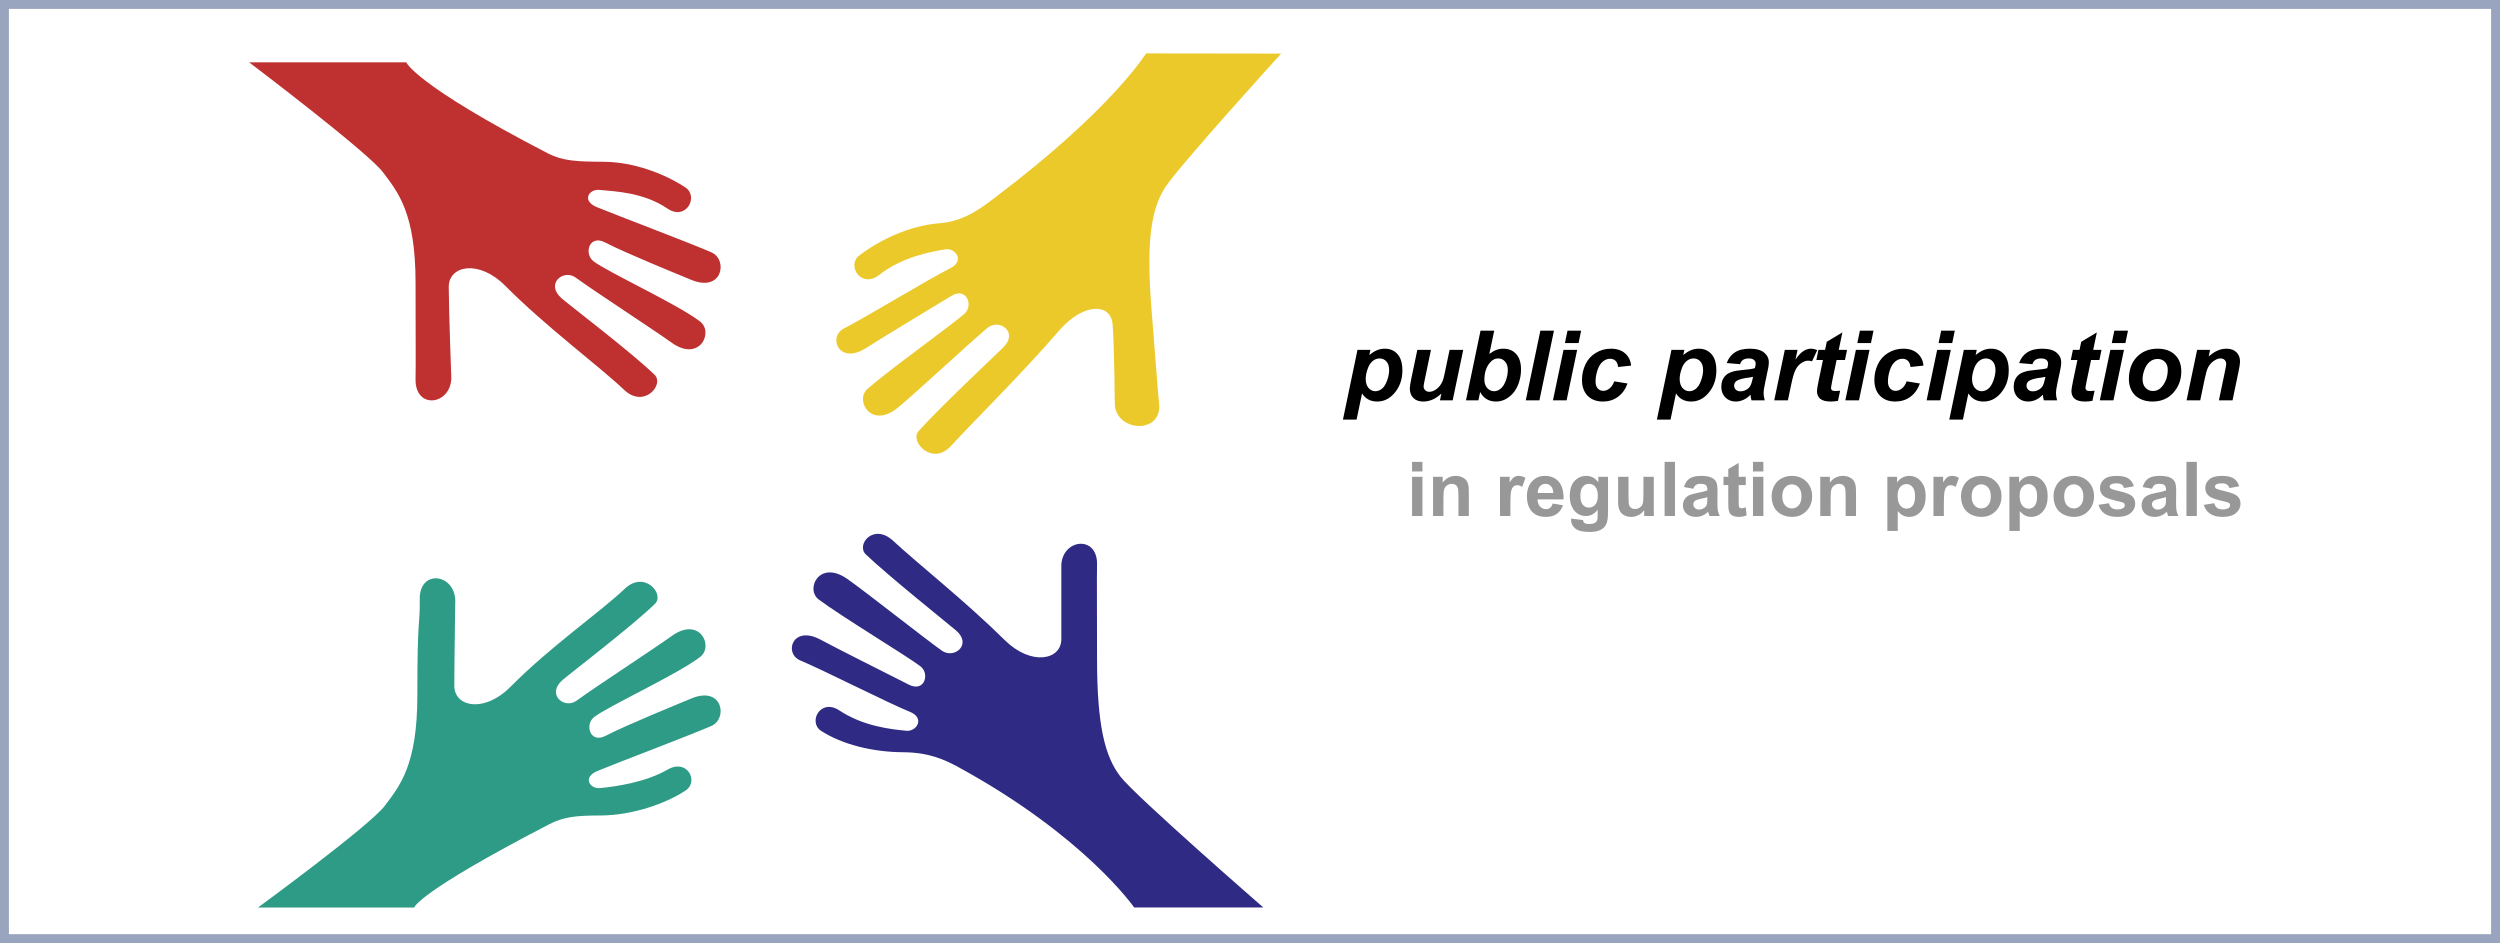 <svg width="281" height="106" viewBox="0 0 281 106" fill="none" xmlns="http://www.w3.org/2000/svg">
<rect x="0" y="0" width="281" height="106" fill="#808080" stroke="none"/>
<rect x="0.5" y="0.5" width="280" height="105" fill="white" stroke="#99A4BE"/>
<path d="M152.581 39.327H154.034L153.911 39.909C154.221 39.653 154.511 39.469 154.782 39.359C155.053 39.248 155.343 39.193 155.653 39.193C156.248 39.193 156.725 39.398 157.084 39.808C157.448 40.217 157.629 40.828 157.629 41.64C157.629 42.662 157.318 43.526 156.694 44.231C156.16 44.833 155.528 45.133 154.798 45.133C154.047 45.133 153.479 44.829 153.094 44.22L152.48 47.163H150.947L152.581 39.327ZM153.505 42.58C153.505 43.022 153.612 43.365 153.826 43.611C154.043 43.853 154.298 43.974 154.59 43.974C154.843 43.974 155.087 43.883 155.322 43.702C155.557 43.517 155.751 43.212 155.904 42.788C156.061 42.361 156.139 41.966 156.139 41.602C156.139 41.179 156.037 40.855 155.834 40.63C155.631 40.402 155.373 40.288 155.06 40.288C154.768 40.288 154.501 40.394 154.259 40.604C154.02 40.81 153.835 41.116 153.703 41.522C153.571 41.925 153.505 42.277 153.505 42.58ZM159.307 39.327H160.84L160.14 42.687C160.055 43.089 160.012 43.34 160.012 43.44C160.012 43.604 160.072 43.745 160.193 43.862C160.315 43.98 160.469 44.038 160.658 44.038C160.794 44.038 160.927 44.014 161.059 43.964C161.191 43.91 161.326 43.832 161.465 43.729C161.604 43.622 161.728 43.501 161.839 43.365C161.949 43.23 162.052 43.052 162.149 42.831C162.216 42.667 162.289 42.4 162.368 42.03L162.934 39.327H164.467L163.281 45H161.849L162.01 44.231C161.383 44.833 160.701 45.133 159.964 45.133C159.497 45.133 159.13 45 158.863 44.733C158.596 44.466 158.463 44.108 158.463 43.659C158.463 43.463 158.523 43.073 158.644 42.489L159.307 39.327ZM164.777 45L166.411 37.169H167.95L167.4 39.786C167.681 39.573 167.943 39.421 168.185 39.332C168.431 39.24 168.698 39.193 168.986 39.193C169.585 39.193 170.064 39.395 170.423 39.797C170.783 40.196 170.963 40.778 170.963 41.544C170.963 42.06 170.877 42.562 170.706 43.05C170.539 43.535 170.313 43.93 170.028 44.236C169.747 44.539 169.449 44.765 169.136 44.914C168.826 45.06 168.5 45.133 168.158 45.133C167.346 45.133 166.75 44.777 166.369 44.065L166.171 45H164.777ZM166.844 42.687C166.844 43.068 166.951 43.378 167.165 43.616C167.382 43.855 167.637 43.974 167.929 43.974C168.185 43.974 168.429 43.882 168.66 43.697C168.895 43.511 169.09 43.216 169.243 42.81C169.399 42.404 169.478 41.994 169.478 41.581C169.478 41.179 169.373 40.864 169.163 40.636C168.956 40.404 168.705 40.288 168.409 40.288C168.025 40.288 167.694 40.467 167.416 40.823C167.035 41.31 166.844 41.932 166.844 42.687ZM171.497 45L173.137 37.169H174.665L173.03 45H171.497ZM176.187 37.169H177.72L177.432 38.558H175.899L176.187 37.169ZM175.739 39.327H177.272L176.086 45H174.553L175.739 39.327ZM181.444 42.863L182.934 43.104C182.688 43.766 182.325 44.27 181.844 44.615C181.364 44.961 180.806 45.133 180.172 45.133C179.449 45.133 178.876 44.918 178.452 44.487C178.028 44.056 177.817 43.463 177.817 42.708C177.817 42.092 177.945 41.51 178.201 40.962C178.458 40.413 178.844 39.982 179.36 39.669C179.877 39.352 180.443 39.193 181.059 39.193C181.729 39.193 182.263 39.368 182.662 39.717C183.061 40.066 183.285 40.525 183.335 41.095L181.876 41.25C181.841 40.933 181.743 40.7 181.583 40.55C181.426 40.401 181.219 40.326 180.963 40.326C180.667 40.326 180.391 40.436 180.135 40.657C179.879 40.878 179.681 41.209 179.542 41.651C179.407 42.089 179.339 42.5 179.339 42.885C179.339 43.219 179.421 43.477 179.585 43.659C179.749 43.841 179.953 43.932 180.199 43.932C180.445 43.932 180.682 43.843 180.909 43.664C181.137 43.486 181.315 43.219 181.444 42.863ZM187.87 39.327H189.323L189.2 39.909C189.51 39.653 189.8 39.469 190.071 39.359C190.342 39.248 190.632 39.193 190.942 39.193C191.536 39.193 192.014 39.398 192.373 39.808C192.737 40.217 192.918 40.828 192.918 41.64C192.918 42.662 192.607 43.526 191.983 44.231C191.449 44.833 190.817 45.133 190.087 45.133C189.336 45.133 188.767 44.829 188.383 44.22L187.769 47.163H186.235L187.87 39.327ZM188.794 42.58C188.794 43.022 188.901 43.365 189.115 43.611C189.332 43.853 189.587 43.974 189.879 43.974C190.131 43.974 190.375 43.883 190.61 43.702C190.846 43.517 191.04 43.212 191.193 42.788C191.349 42.361 191.428 41.966 191.428 41.602C191.428 41.179 191.326 40.855 191.123 40.63C190.92 40.402 190.662 40.288 190.349 40.288C190.057 40.288 189.79 40.394 189.547 40.604C189.309 40.81 189.124 41.116 188.992 41.522C188.86 41.925 188.794 42.277 188.794 42.58ZM195.584 40.935L194.088 40.807C194.259 40.301 194.556 39.906 194.98 39.621C195.408 39.336 195.972 39.193 196.674 39.193C197.404 39.193 197.943 39.341 198.292 39.637C198.641 39.929 198.816 40.287 198.816 40.71C198.816 40.881 198.8 41.063 198.768 41.255C198.739 41.448 198.634 41.953 198.452 42.772C198.303 43.449 198.228 43.923 198.228 44.193C198.228 44.435 198.271 44.704 198.356 45H196.866C196.805 44.793 196.768 44.58 196.754 44.359C196.529 44.608 196.271 44.801 195.979 44.936C195.687 45.068 195.393 45.133 195.098 45.133C194.628 45.133 194.239 44.98 193.933 44.674C193.627 44.364 193.474 43.967 193.474 43.483C193.474 42.942 193.641 42.509 193.976 42.185C194.314 41.861 194.916 41.665 195.781 41.597C196.512 41.537 196.999 41.464 197.245 41.378C197.309 41.164 197.341 40.993 197.341 40.865C197.341 40.702 197.275 40.564 197.144 40.454C197.012 40.344 196.816 40.288 196.556 40.288C196.282 40.288 196.065 40.345 195.904 40.459C195.748 40.57 195.641 40.728 195.584 40.935ZM197.042 42.356C196.95 42.381 196.827 42.404 196.674 42.425C195.904 42.518 195.402 42.653 195.167 42.831C195 42.959 194.916 43.132 194.916 43.349C194.916 43.527 194.98 43.679 195.108 43.803C195.237 43.925 195.406 43.985 195.616 43.985C195.847 43.985 196.065 43.93 196.268 43.819C196.474 43.706 196.627 43.561 196.727 43.387C196.83 43.209 196.921 42.933 196.999 42.559L197.042 42.356ZM200.611 39.327H202.042L201.812 40.427C202.347 39.605 202.925 39.193 203.549 39.193C203.769 39.193 204.006 39.248 204.259 39.359L203.671 40.614C203.533 40.564 203.385 40.539 203.228 40.539C202.965 40.539 202.696 40.639 202.421 40.839C202.151 41.038 201.939 41.305 201.786 41.64C201.633 41.971 201.481 42.498 201.332 43.221L200.958 45H199.425L200.611 39.327ZM204.158 40.465L204.393 39.327H205.141L205.327 38.419L207.085 37.361L206.674 39.327H207.608L207.373 40.465H206.433L205.936 42.842C205.847 43.273 205.803 43.519 205.803 43.579C205.803 43.697 205.84 43.789 205.915 43.857C205.99 43.921 206.125 43.953 206.321 43.953C206.389 43.953 206.558 43.941 206.829 43.916L206.588 45.053C206.325 45.107 206.054 45.133 205.776 45.133C205.235 45.133 204.841 45.03 204.596 44.824C204.35 44.614 204.227 44.323 204.227 43.953C204.227 43.779 204.293 43.376 204.425 42.746L204.9 40.465H204.158ZM209.051 37.169H210.584L210.295 38.558H208.762L209.051 37.169ZM208.602 39.327H210.135L208.949 45H207.416L208.602 39.327ZM214.307 42.863L215.798 43.104C215.552 43.766 215.189 44.27 214.708 44.615C214.227 44.961 213.67 45.133 213.036 45.133C212.313 45.133 211.74 44.918 211.316 44.487C210.892 44.056 210.68 43.463 210.68 42.708C210.68 42.092 210.808 41.51 211.065 40.962C211.321 40.413 211.708 39.982 212.224 39.669C212.74 39.352 213.307 39.193 213.923 39.193C214.592 39.193 215.126 39.368 215.525 39.717C215.924 40.066 216.148 40.525 216.198 41.095L214.74 41.25C214.704 40.933 214.606 40.7 214.446 40.55C214.289 40.401 214.083 40.326 213.827 40.326C213.531 40.326 213.255 40.436 212.999 40.657C212.742 40.878 212.544 41.209 212.406 41.651C212.27 42.089 212.203 42.5 212.203 42.885C212.203 43.219 212.284 43.477 212.448 43.659C212.612 43.841 212.817 43.932 213.063 43.932C213.308 43.932 213.545 43.843 213.773 43.664C214.001 43.486 214.179 43.219 214.307 42.863ZM218.186 37.169H219.719L219.43 38.558H217.897L218.186 37.169ZM217.737 39.327H219.27L218.084 45H216.551L217.737 39.327ZM220.734 39.327H222.187L222.064 39.909C222.374 39.653 222.664 39.469 222.935 39.359C223.205 39.248 223.495 39.193 223.805 39.193C224.4 39.193 224.877 39.398 225.237 39.808C225.6 40.217 225.782 40.828 225.782 41.64C225.782 42.662 225.47 43.526 224.847 44.231C224.313 44.833 223.681 45.133 222.951 45.133C222.199 45.133 221.631 44.829 221.246 44.22L220.632 47.163H219.099L220.734 39.327ZM221.658 42.58C221.658 43.022 221.765 43.365 221.978 43.611C222.196 43.853 222.45 43.974 222.742 43.974C222.995 43.974 223.239 43.883 223.474 43.702C223.709 43.517 223.903 43.212 224.056 42.788C224.213 42.361 224.291 41.966 224.291 41.602C224.291 41.179 224.19 40.855 223.987 40.63C223.784 40.402 223.526 40.288 223.212 40.288C222.92 40.288 222.653 40.394 222.411 40.604C222.172 40.81 221.987 41.116 221.855 41.522C221.724 41.925 221.658 42.277 221.658 42.58ZM228.447 40.935L226.952 40.807C227.123 40.301 227.42 39.906 227.844 39.621C228.271 39.336 228.836 39.193 229.537 39.193C230.267 39.193 230.807 39.341 231.156 39.637C231.505 39.929 231.679 40.287 231.679 40.71C231.679 40.881 231.663 41.063 231.631 41.255C231.603 41.448 231.498 41.953 231.316 42.772C231.166 43.449 231.092 43.923 231.092 44.193C231.092 44.435 231.134 44.704 231.22 45H229.729C229.669 44.793 229.632 44.58 229.617 44.359C229.393 44.608 229.135 44.801 228.843 44.936C228.551 45.068 228.257 45.133 227.961 45.133C227.491 45.133 227.103 44.98 226.797 44.674C226.49 44.364 226.337 43.967 226.337 43.483C226.337 42.942 226.505 42.509 226.839 42.185C227.178 41.861 227.78 41.665 228.645 41.597C229.375 41.537 229.863 41.464 230.109 41.378C230.173 41.164 230.205 40.993 230.205 40.865C230.205 40.702 230.139 40.564 230.007 40.454C229.875 40.344 229.68 40.288 229.42 40.288C229.145 40.288 228.928 40.345 228.768 40.459C228.611 40.57 228.504 40.728 228.447 40.935ZM229.906 42.356C229.813 42.381 229.69 42.404 229.537 42.425C228.768 42.518 228.266 42.653 228.031 42.831C227.863 42.959 227.78 43.132 227.78 43.349C227.78 43.527 227.844 43.679 227.972 43.803C228.1 43.925 228.269 43.985 228.479 43.985C228.711 43.985 228.928 43.93 229.131 43.819C229.338 43.706 229.491 43.561 229.591 43.387C229.694 43.209 229.785 42.933 229.863 42.559L229.906 42.356ZM232.758 40.465L232.993 39.327H233.741L233.928 38.419L235.686 37.361L235.274 39.327H236.209L235.974 40.465H235.034L234.537 42.842C234.448 43.273 234.404 43.519 234.404 43.579C234.404 43.697 234.441 43.789 234.516 43.857C234.591 43.921 234.726 43.953 234.922 43.953C234.989 43.953 235.159 43.941 235.429 43.916L235.189 45.053C234.925 45.107 234.655 45.133 234.377 45.133C233.836 45.133 233.442 45.03 233.196 44.824C232.951 44.614 232.828 44.323 232.828 43.953C232.828 43.779 232.894 43.376 233.025 42.746L233.501 40.465H232.758ZM237.652 37.169H239.185L238.896 38.558H237.363L237.652 37.169ZM237.203 39.327H238.736L237.55 45H236.017L237.203 39.327ZM239.286 42.644C239.286 41.594 239.582 40.757 240.173 40.133C240.768 39.507 241.548 39.193 242.513 39.193C243.35 39.193 244.003 39.425 244.473 39.888C244.943 40.347 245.178 40.967 245.178 41.747C245.178 42.666 244.885 43.46 244.297 44.129C243.709 44.799 242.922 45.133 241.936 45.133C241.402 45.133 240.928 45.027 240.515 44.813C240.102 44.599 239.794 44.297 239.591 43.905C239.388 43.513 239.286 43.093 239.286 42.644ZM243.656 41.549C243.656 41.186 243.549 40.896 243.335 40.678C243.125 40.458 242.853 40.347 242.518 40.347C242.187 40.347 241.893 40.45 241.637 40.657C241.38 40.86 241.181 41.157 241.038 41.549C240.896 41.937 240.825 42.295 240.825 42.623C240.825 43.029 240.935 43.351 241.156 43.59C241.377 43.828 241.654 43.948 241.989 43.948C242.409 43.948 242.762 43.768 243.047 43.408C243.453 42.899 243.656 42.279 243.656 41.549ZM246.957 39.327H248.41L248.261 40.064C248.624 39.751 248.962 39.528 249.276 39.396C249.593 39.261 249.926 39.193 250.275 39.193C250.741 39.193 251.108 39.327 251.375 39.594C251.646 39.861 251.781 40.215 251.781 40.657C251.781 40.856 251.722 41.234 251.605 41.789L250.937 45H249.404L250.077 41.779C250.177 41.298 250.226 41.011 250.226 40.919C250.226 40.723 250.168 40.57 250.05 40.459C249.936 40.345 249.776 40.288 249.569 40.288C249.345 40.288 249.096 40.383 248.822 40.572C248.547 40.76 248.332 41.01 248.175 41.319C248.061 41.54 247.933 41.991 247.791 42.671L247.304 45H245.771L246.957 39.327Z" fill="black"/>
<path d="M158.716 52.991V51.911H159.883V52.991H158.716ZM158.716 58V53.589H159.883V58H158.716ZM165.096 58H163.929V55.749C163.929 55.273 163.904 54.965 163.854 54.827C163.804 54.685 163.722 54.576 163.609 54.499C163.498 54.421 163.364 54.382 163.206 54.382C163.004 54.382 162.822 54.438 162.662 54.548C162.501 54.659 162.39 54.806 162.329 54.989C162.271 55.171 162.242 55.509 162.242 56.002V58H161.075V53.589H162.159V54.237C162.544 53.739 163.029 53.489 163.613 53.489C163.87 53.489 164.106 53.536 164.319 53.63C164.532 53.722 164.693 53.84 164.801 53.983C164.912 54.127 164.988 54.291 165.029 54.474C165.074 54.656 165.096 54.918 165.096 55.259V58ZM169.768 58H168.601V53.589H169.685V54.216C169.871 53.92 170.037 53.725 170.184 53.63C170.333 53.536 170.502 53.489 170.691 53.489C170.956 53.489 171.213 53.563 171.459 53.709L171.098 54.727C170.901 54.6 170.718 54.536 170.549 54.536C170.386 54.536 170.248 54.582 170.134 54.673C170.02 54.762 169.93 54.924 169.864 55.159C169.8 55.394 169.768 55.887 169.768 56.638V58ZM174.52 56.596L175.683 56.791C175.534 57.218 175.297 57.543 174.973 57.767C174.652 57.989 174.249 58.1 173.764 58.1C172.997 58.1 172.429 57.849 172.061 57.348C171.77 56.946 171.625 56.44 171.625 55.828C171.625 55.097 171.816 54.525 172.198 54.112C172.58 53.697 173.064 53.489 173.648 53.489C174.304 53.489 174.822 53.707 175.201 54.141C175.581 54.573 175.762 55.236 175.745 56.131H172.821C172.83 56.477 172.924 56.747 173.104 56.941C173.284 57.132 173.508 57.227 173.777 57.227C173.959 57.227 174.113 57.178 174.238 57.078C174.362 56.978 174.456 56.818 174.52 56.596ZM174.587 55.416C174.578 55.079 174.491 54.823 174.325 54.648C174.159 54.471 173.957 54.382 173.718 54.382C173.464 54.382 173.253 54.475 173.087 54.661C172.921 54.846 172.839 55.098 172.842 55.416H174.587ZM176.593 58.291L177.926 58.453C177.948 58.608 177.999 58.714 178.08 58.773C178.19 58.856 178.365 58.897 178.603 58.897C178.908 58.897 179.136 58.852 179.288 58.76C179.391 58.699 179.468 58.601 179.521 58.465C179.557 58.368 179.575 58.19 179.575 57.929V57.286C179.226 57.762 178.786 58 178.254 58C177.662 58 177.192 57.749 176.846 57.248C176.575 56.852 176.439 56.359 176.439 55.77C176.439 55.03 176.616 54.465 176.971 54.075C177.328 53.684 177.771 53.489 178.3 53.489C178.845 53.489 179.295 53.729 179.65 54.208V53.589H180.742V57.547C180.742 58.068 180.699 58.457 180.613 58.714C180.527 58.972 180.407 59.174 180.252 59.321C180.097 59.468 179.889 59.583 179.629 59.666C179.371 59.749 179.045 59.79 178.649 59.79C177.901 59.79 177.371 59.661 177.058 59.404C176.745 59.149 176.589 58.825 176.589 58.432C176.589 58.393 176.59 58.346 176.593 58.291ZM177.635 55.703C177.635 56.171 177.725 56.514 177.905 56.733C178.088 56.949 178.312 57.057 178.578 57.057C178.863 57.057 179.104 56.946 179.301 56.725C179.497 56.501 179.596 56.17 179.596 55.732C179.596 55.275 179.502 54.936 179.313 54.715C179.125 54.493 178.887 54.382 178.599 54.382C178.319 54.382 178.088 54.492 177.905 54.71C177.725 54.926 177.635 55.257 177.635 55.703ZM184.804 58V57.34C184.644 57.575 184.432 57.761 184.169 57.896C183.908 58.032 183.633 58.1 183.342 58.1C183.046 58.1 182.78 58.035 182.545 57.904C182.309 57.774 182.139 57.592 182.034 57.356C181.929 57.121 181.876 56.795 181.876 56.38V53.589H183.043V55.616C183.043 56.236 183.064 56.617 183.105 56.758C183.15 56.897 183.229 57.007 183.342 57.09C183.456 57.171 183.6 57.211 183.774 57.211C183.974 57.211 184.152 57.157 184.31 57.049C184.468 56.938 184.576 56.802 184.634 56.642C184.692 56.478 184.721 56.081 184.721 55.45V53.589H185.888V58H184.804ZM187.101 58V51.911H188.268V58H187.101ZM190.341 54.935L189.282 54.744C189.401 54.317 189.606 54.002 189.896 53.797C190.187 53.592 190.619 53.489 191.192 53.489C191.713 53.489 192.101 53.552 192.355 53.676C192.61 53.798 192.789 53.955 192.891 54.145C192.996 54.334 193.049 54.681 193.049 55.188L193.037 56.55C193.037 56.938 193.055 57.225 193.091 57.41C193.129 57.593 193.2 57.79 193.302 58H192.148C192.117 57.922 192.08 57.808 192.036 57.655C192.016 57.586 192.002 57.54 191.994 57.518C191.795 57.712 191.581 57.857 191.354 57.954C191.127 58.051 190.885 58.1 190.627 58.1C190.173 58.1 189.815 57.977 189.552 57.73C189.291 57.484 189.161 57.172 189.161 56.795C189.161 56.546 189.221 56.325 189.34 56.131C189.459 55.934 189.625 55.785 189.838 55.682C190.054 55.577 190.364 55.486 190.769 55.408C191.314 55.306 191.692 55.21 191.903 55.122V55.005C191.903 54.781 191.847 54.622 191.736 54.528C191.626 54.431 191.417 54.382 191.109 54.382C190.902 54.382 190.74 54.424 190.623 54.507C190.507 54.587 190.413 54.73 190.341 54.935ZM191.903 55.882C191.753 55.931 191.516 55.991 191.192 56.06C190.868 56.13 190.657 56.197 190.557 56.264C190.405 56.372 190.328 56.509 190.328 56.675C190.328 56.838 190.389 56.98 190.511 57.099C190.633 57.218 190.788 57.277 190.976 57.277C191.187 57.277 191.388 57.208 191.579 57.07C191.72 56.964 191.813 56.836 191.857 56.683C191.887 56.584 191.903 56.394 191.903 56.114V55.882ZM196.226 53.589V54.519H195.429V56.297C195.429 56.657 195.436 56.867 195.45 56.928C195.466 56.986 195.501 57.035 195.554 57.074C195.609 57.112 195.675 57.132 195.753 57.132C195.861 57.132 196.017 57.094 196.222 57.02L196.322 57.925C196.051 58.041 195.743 58.1 195.4 58.1C195.189 58.1 195 58.065 194.831 57.996C194.662 57.924 194.537 57.833 194.457 57.722C194.379 57.608 194.326 57.456 194.295 57.265C194.27 57.129 194.258 56.855 194.258 56.442V54.519H193.722V53.589H194.258V52.713L195.429 52.031V53.589H196.226ZM197.036 52.991V51.911H198.204V52.991H197.036ZM197.036 58V53.589H198.204V58H197.036ZM199.134 55.732C199.134 55.344 199.229 54.969 199.42 54.607C199.612 54.244 199.882 53.967 200.23 53.776C200.582 53.585 200.974 53.489 201.406 53.489C202.073 53.489 202.62 53.707 203.047 54.141C203.473 54.573 203.686 55.12 203.686 55.782C203.686 56.449 203.47 57.003 203.038 57.443C202.609 57.881 202.068 58.1 201.414 58.1C201.01 58.1 200.624 58.008 200.255 57.826C199.89 57.643 199.612 57.376 199.42 57.024C199.229 56.669 199.134 56.239 199.134 55.732ZM200.33 55.794C200.33 56.232 200.434 56.567 200.642 56.8C200.849 57.032 201.105 57.148 201.41 57.148C201.715 57.148 201.969 57.032 202.174 56.8C202.382 56.567 202.486 56.229 202.486 55.786C202.486 55.354 202.382 55.022 202.174 54.789C201.969 54.557 201.715 54.44 201.41 54.44C201.105 54.44 200.849 54.557 200.642 54.789C200.434 55.022 200.33 55.357 200.33 55.794ZM208.616 58H207.449V55.749C207.449 55.273 207.424 54.965 207.374 54.827C207.325 54.685 207.243 54.576 207.129 54.499C207.019 54.421 206.884 54.382 206.727 54.382C206.524 54.382 206.343 54.438 206.182 54.548C206.022 54.659 205.911 54.806 205.85 54.989C205.792 55.171 205.763 55.509 205.763 56.002V58H204.596V53.589H205.68V54.237C206.065 53.739 206.549 53.489 207.134 53.489C207.391 53.489 207.626 53.536 207.84 53.63C208.053 53.722 208.214 53.84 208.322 53.983C208.432 54.127 208.508 54.291 208.55 54.474C208.594 54.656 208.616 54.918 208.616 55.259V58ZM212.139 53.589H213.227V54.237C213.368 54.015 213.559 53.835 213.8 53.697C214.041 53.559 214.308 53.489 214.602 53.489C215.114 53.489 215.549 53.69 215.906 54.092C216.263 54.493 216.442 55.052 216.442 55.77C216.442 56.506 216.262 57.079 215.902 57.489C215.542 57.896 215.106 58.1 214.593 58.1C214.35 58.1 214.128 58.051 213.929 57.954C213.732 57.857 213.524 57.691 213.306 57.456V59.678H212.139V53.589ZM213.293 55.72C213.293 56.215 213.392 56.582 213.588 56.82C213.785 57.056 214.024 57.173 214.307 57.173C214.578 57.173 214.804 57.066 214.984 56.849C215.164 56.631 215.254 56.273 215.254 55.778C215.254 55.315 215.161 54.972 214.975 54.748C214.79 54.523 214.56 54.411 214.286 54.411C214.001 54.411 213.764 54.522 213.576 54.744C213.387 54.962 213.293 55.288 213.293 55.72ZM218.489 58H217.322V53.589H218.406V54.216C218.592 53.92 218.758 53.725 218.905 53.63C219.054 53.536 219.223 53.489 219.411 53.489C219.677 53.489 219.933 53.563 220.18 53.709L219.818 54.727C219.622 54.6 219.439 54.536 219.27 54.536C219.107 54.536 218.968 54.582 218.855 54.673C218.741 54.762 218.651 54.924 218.585 55.159C218.521 55.394 218.489 55.887 218.489 56.638V58ZM220.417 55.732C220.417 55.344 220.512 54.969 220.703 54.607C220.894 54.244 221.164 53.967 221.513 53.776C221.865 53.585 222.257 53.489 222.689 53.489C223.356 53.489 223.903 53.707 224.329 54.141C224.756 54.573 224.969 55.12 224.969 55.782C224.969 56.449 224.753 57.003 224.321 57.443C223.892 57.881 223.35 58.1 222.697 58.1C222.293 58.1 221.906 58.008 221.538 57.826C221.173 57.643 220.894 57.376 220.703 57.024C220.512 56.669 220.417 56.239 220.417 55.732ZM221.613 55.794C221.613 56.232 221.717 56.567 221.924 56.8C222.132 57.032 222.388 57.148 222.693 57.148C222.997 57.148 223.252 57.032 223.457 56.8C223.665 56.567 223.768 56.229 223.768 55.786C223.768 55.354 223.665 55.022 223.457 54.789C223.252 54.557 222.997 54.44 222.693 54.44C222.388 54.44 222.132 54.557 221.924 54.789C221.717 55.022 221.613 55.357 221.613 55.794ZM225.854 53.589H226.942V54.237C227.083 54.015 227.274 53.835 227.515 53.697C227.756 53.559 228.023 53.489 228.317 53.489C228.829 53.489 229.264 53.69 229.621 54.092C229.978 54.493 230.157 55.052 230.157 55.77C230.157 56.506 229.977 57.079 229.617 57.489C229.257 57.896 228.821 58.1 228.308 58.1C228.065 58.1 227.843 58.051 227.644 57.954C227.447 57.857 227.239 57.691 227.021 57.456V59.678H225.854V53.589ZM227.008 55.72C227.008 56.215 227.107 56.582 227.303 56.82C227.5 57.056 227.739 57.173 228.022 57.173C228.293 57.173 228.519 57.066 228.699 56.849C228.879 56.631 228.969 56.273 228.969 55.778C228.969 55.315 228.876 54.972 228.69 54.748C228.505 54.523 228.275 54.411 228.001 54.411C227.716 54.411 227.479 54.522 227.291 54.744C227.102 54.962 227.008 55.288 227.008 55.72ZM230.817 55.732C230.817 55.344 230.913 54.969 231.104 54.607C231.295 54.244 231.565 53.967 231.914 53.776C232.265 53.585 232.657 53.489 233.089 53.489C233.756 53.489 234.303 53.707 234.73 54.141C235.156 54.573 235.369 55.12 235.369 55.782C235.369 56.449 235.153 57.003 234.721 57.443C234.292 57.881 233.751 58.1 233.097 58.1C232.693 58.1 232.307 58.008 231.938 57.826C231.573 57.643 231.295 57.376 231.104 57.024C230.913 56.669 230.817 56.239 230.817 55.732ZM232.013 55.794C232.013 56.232 232.117 56.567 232.325 56.8C232.532 57.032 232.789 57.148 233.093 57.148C233.398 57.148 233.652 57.032 233.857 56.8C234.065 56.567 234.169 56.229 234.169 55.786C234.169 55.354 234.065 55.022 233.857 54.789C233.652 54.557 233.398 54.44 233.093 54.44C232.789 54.44 232.532 54.557 232.325 54.789C232.117 55.022 232.013 55.357 232.013 55.794ZM235.876 56.742L237.047 56.563C237.097 56.79 237.198 56.963 237.35 57.082C237.503 57.198 237.716 57.257 237.99 57.257C238.292 57.257 238.519 57.201 238.671 57.09C238.774 57.013 238.825 56.909 238.825 56.779C238.825 56.69 238.797 56.617 238.742 56.559C238.684 56.503 238.554 56.452 238.351 56.405C237.41 56.197 236.813 56.008 236.561 55.836C236.212 55.598 236.038 55.267 236.038 54.843C236.038 54.461 236.189 54.14 236.491 53.88C236.793 53.619 237.261 53.489 237.895 53.489C238.498 53.489 238.947 53.588 239.24 53.784C239.534 53.981 239.736 54.272 239.847 54.656L238.746 54.86C238.699 54.688 238.609 54.557 238.476 54.465C238.346 54.374 238.159 54.328 237.915 54.328C237.608 54.328 237.388 54.371 237.255 54.457C237.166 54.518 237.122 54.597 237.122 54.694C237.122 54.777 237.161 54.847 237.238 54.906C237.344 54.983 237.706 55.093 238.327 55.234C238.95 55.375 239.384 55.548 239.631 55.753C239.874 55.961 239.996 56.25 239.996 56.621C239.996 57.025 239.827 57.373 239.49 57.664C239.152 57.954 238.652 58.1 237.99 58.1C237.389 58.1 236.913 57.978 236.561 57.734C236.212 57.49 235.984 57.16 235.876 56.742ZM241.894 54.935L240.835 54.744C240.954 54.317 241.159 54.002 241.45 53.797C241.741 53.592 242.173 53.489 242.746 53.489C243.267 53.489 243.654 53.552 243.909 53.676C244.164 53.798 244.342 53.955 244.445 54.145C244.55 54.334 244.603 54.681 244.603 55.188L244.59 56.55C244.59 56.938 244.608 57.225 244.644 57.41C244.683 57.593 244.753 57.79 244.856 58H243.701C243.671 57.922 243.633 57.808 243.589 57.655C243.57 57.586 243.556 57.54 243.548 57.518C243.348 57.712 243.135 57.857 242.908 57.954C242.681 58.051 242.439 58.1 242.181 58.1C241.727 58.1 241.368 57.977 241.105 57.73C240.845 57.484 240.715 57.172 240.715 56.795C240.715 56.546 240.774 56.325 240.893 56.131C241.013 55.934 241.179 55.785 241.392 55.682C241.608 55.577 241.918 55.486 242.322 55.408C242.868 55.306 243.246 55.21 243.456 55.122V55.005C243.456 54.781 243.401 54.622 243.29 54.528C243.179 54.431 242.97 54.382 242.663 54.382C242.455 54.382 242.293 54.424 242.177 54.507C242.061 54.587 241.966 54.73 241.894 54.935ZM243.456 55.882C243.307 55.931 243.07 55.991 242.746 56.06C242.422 56.13 242.21 56.197 242.11 56.264C241.958 56.372 241.882 56.509 241.882 56.675C241.882 56.838 241.943 56.98 242.065 57.099C242.187 57.218 242.342 57.277 242.53 57.277C242.74 57.277 242.941 57.208 243.132 57.07C243.273 56.964 243.366 56.836 243.41 56.683C243.441 56.584 243.456 56.394 243.456 56.114V55.882ZM245.757 58V51.911H246.924V58H245.757ZM247.714 56.742L248.885 56.563C248.935 56.79 249.036 56.963 249.188 57.082C249.34 57.198 249.554 57.257 249.828 57.257C250.13 57.257 250.357 57.201 250.509 57.09C250.611 57.013 250.663 56.909 250.663 56.779C250.663 56.69 250.635 56.617 250.579 56.559C250.521 56.503 250.391 56.452 250.189 56.405C249.248 56.197 248.651 56.008 248.399 55.836C248.05 55.598 247.876 55.267 247.876 54.843C247.876 54.461 248.026 54.14 248.328 53.88C248.63 53.619 249.098 53.489 249.732 53.489C250.336 53.489 250.784 53.588 251.078 53.784C251.371 53.981 251.574 54.272 251.684 54.656L250.584 54.86C250.537 54.688 250.447 54.557 250.314 54.465C250.184 54.374 249.997 54.328 249.753 54.328C249.446 54.328 249.225 54.371 249.093 54.457C249.004 54.518 248.96 54.597 248.96 54.694C248.96 54.777 248.998 54.847 249.076 54.906C249.181 54.983 249.544 55.093 250.164 55.234C250.787 55.375 251.222 55.548 251.468 55.753C251.712 55.961 251.834 56.25 251.834 56.621C251.834 57.025 251.665 57.373 251.327 57.664C250.989 57.954 250.489 58.1 249.828 58.1C249.227 58.1 248.751 57.978 248.399 57.734C248.05 57.49 247.822 57.16 247.714 56.742Z" fill="#999898"/>
<path d="M142 102.003C142 102.003 127.635 89.495 125.935 87.288C124.235 85.081 123.308 81.698 123.308 74.046C123.308 64.794 123.269 66.507 123.308 63.417C123.347 60.103 119.408 60.583 119.293 63.524C119.293 63.524 119.293 69.483 119.293 71.839C119.293 74.194 115.903 74.885 112.928 71.943C108.494 67.557 103.122 63.332 100.409 60.803C98.171 58.72 96.188 61.238 97.319 62.317C99.866 64.741 106.455 70.02 107.438 70.848C109.33 72.437 107.245 74.122 105.855 73.128C103.691 71.583 97.363 66.561 95.235 65.071C92.095 62.875 90.473 66.215 92.03 67.386C94.579 69.3 101.914 73.717 103.458 74.893C104.537 75.714 103.929 77.86 102.146 76.952C99.829 75.776 93.851 72.78 92.26 71.913C89.089 70.188 88.051 73.433 89.951 74.233C92.7 75.388 99.812 79.02 102.262 80.003C104.001 80.702 103.035 82.247 101.877 82.138C100.06 81.965 97.011 81.62 94.346 79.855C92.208 78.437 90.792 81.179 92.297 82.152C94.622 83.656 98.043 84.535 101.519 84.551C104.37 84.566 106.157 85.365 107.786 86.259C121.962 94.015 127.481 102.001 127.481 102.001H142V102.003Z" fill="#2F2A83"/>
<path d="M28 7.003C28 7.003 41.336 17.093 43.038 19.352C44.739 21.61 46.709 23.943 46.709 31.774C46.709 41.243 46.748 39.49 46.709 42.652C46.67 46.044 50.613 45.552 50.728 42.542C50.728 42.542 50.439 34.654 50.439 32.244C50.439 29.834 53.832 29.131 56.81 32.141C61.248 36.626 67.438 41.232 70.152 43.819C72.391 45.952 74.705 43.23 73.573 42.124C71.024 39.644 64.12 34.389 63.137 33.541C61.242 31.915 63.33 30.191 64.721 31.209C66.886 32.79 73.354 36.986 75.486 38.511C78.629 40.758 80.252 37.34 78.694 36.142C76.143 34.183 68.239 30.558 66.694 29.355C65.614 28.515 66.222 26.319 68.007 27.248C70.326 28.451 76.004 30.752 77.69 31.451C81.227 32.92 81.846 29.167 79.945 28.352C77.193 27.17 69.53 24.286 67.078 23.278C65.337 22.562 66.209 21.229 67.369 21.343C69.187 21.52 72.334 21.623 75 23.43C77.139 24.881 78.557 22.075 77.05 21.079C74.724 19.541 71.252 18.197 67.773 18.181C64.922 18.17 63.252 18.103 61.59 17.243C46.593 9.487 45.665 7.003 45.665 7.003H28V7.003Z" fill="#BF3030"/>
<path d="M29 102.003C29 102.003 41.567 92.811 43.258 90.561C44.95 88.31 46.909 85.986 46.909 78.186C46.909 68.748 47.217 70.496 47.178 67.345C47.139 63.966 51.059 64.456 51.174 67.455C51.174 67.455 51.065 74.672 51.065 77.073C51.065 79.475 54.438 80.179 57.399 77.18C61.811 72.707 67.515 68.761 70.215 66.184C72.441 64.06 74.742 66.771 73.616 67.873C71.082 70.345 64.218 75.585 63.241 76.425C61.357 78.046 63.433 79.763 64.816 78.75C66.969 77.174 73.399 72.994 75.518 71.474C78.643 69.234 80.257 72.641 78.707 73.834C76.171 75.786 68.313 79.401 66.777 80.601C65.703 81.438 66.308 83.622 68.083 82.7C70.388 81.501 76.033 79.209 77.71 78.508C81.225 77.045 81.841 80.784 79.951 81.6C77.215 82.777 69.597 85.647 67.159 86.654C65.428 87.365 66.295 88.694 67.448 88.58C69.256 88.404 72.541 87.941 75.035 86.503C77.265 85.215 78.571 87.853 77.073 88.845C74.76 90.375 71.001 91.641 67.542 91.659C64.707 91.665 63.355 91.809 61.702 92.662C46.793 100.388 46.562 102.003 46.562 102.003H29Z" fill="#2E9B86"/>
<path d="M144 6.024C144 6.024 132.521 18.667 130.988 21.028C129.455 23.39 128.801 26.889 129.421 34.641C130.173 44.019 129.996 42.285 130.285 45.415C130.594 48.767 125.662 48.577 125.307 45.602C125.307 45.602 125.247 38.831 125.056 36.443C124.863 34.056 121.782 33.984 119.021 37.186C114.91 41.957 109.413 47.371 106.881 50.133C104.795 52.41 102.199 49.632 103.25 48.453C105.621 45.806 111.834 39.967 112.758 39.059C114.535 37.308 112.297 35.757 110.976 36.866C108.92 38.592 102.949 44.15 100.925 45.817C97.937 48.274 96.031 45.008 97.506 43.707C99.92 41.577 106.956 36.557 108.418 35.253C109.437 34.34 108.65 32.215 106.926 33.263C104.686 34.627 98.904 38.108 97.369 39.102C94.313 41.085 93.001 37.871 94.852 36.922C97.531 35.547 104.405 31.343 106.794 30.16C108.489 29.326 107.39 27.829 106.232 28.028C104.412 28.337 101.367 28.911 98.826 30.898C96.787 32.493 95.135 29.819 96.575 28.723C98.796 27.029 102.122 25.364 105.625 25.089C108.498 24.865 110.458 23.244 111.95 22.117C124.953 12.303 128.818 6.003 128.818 6.003L144 6.024Z" fill="#ECC92A"/>
</svg>
